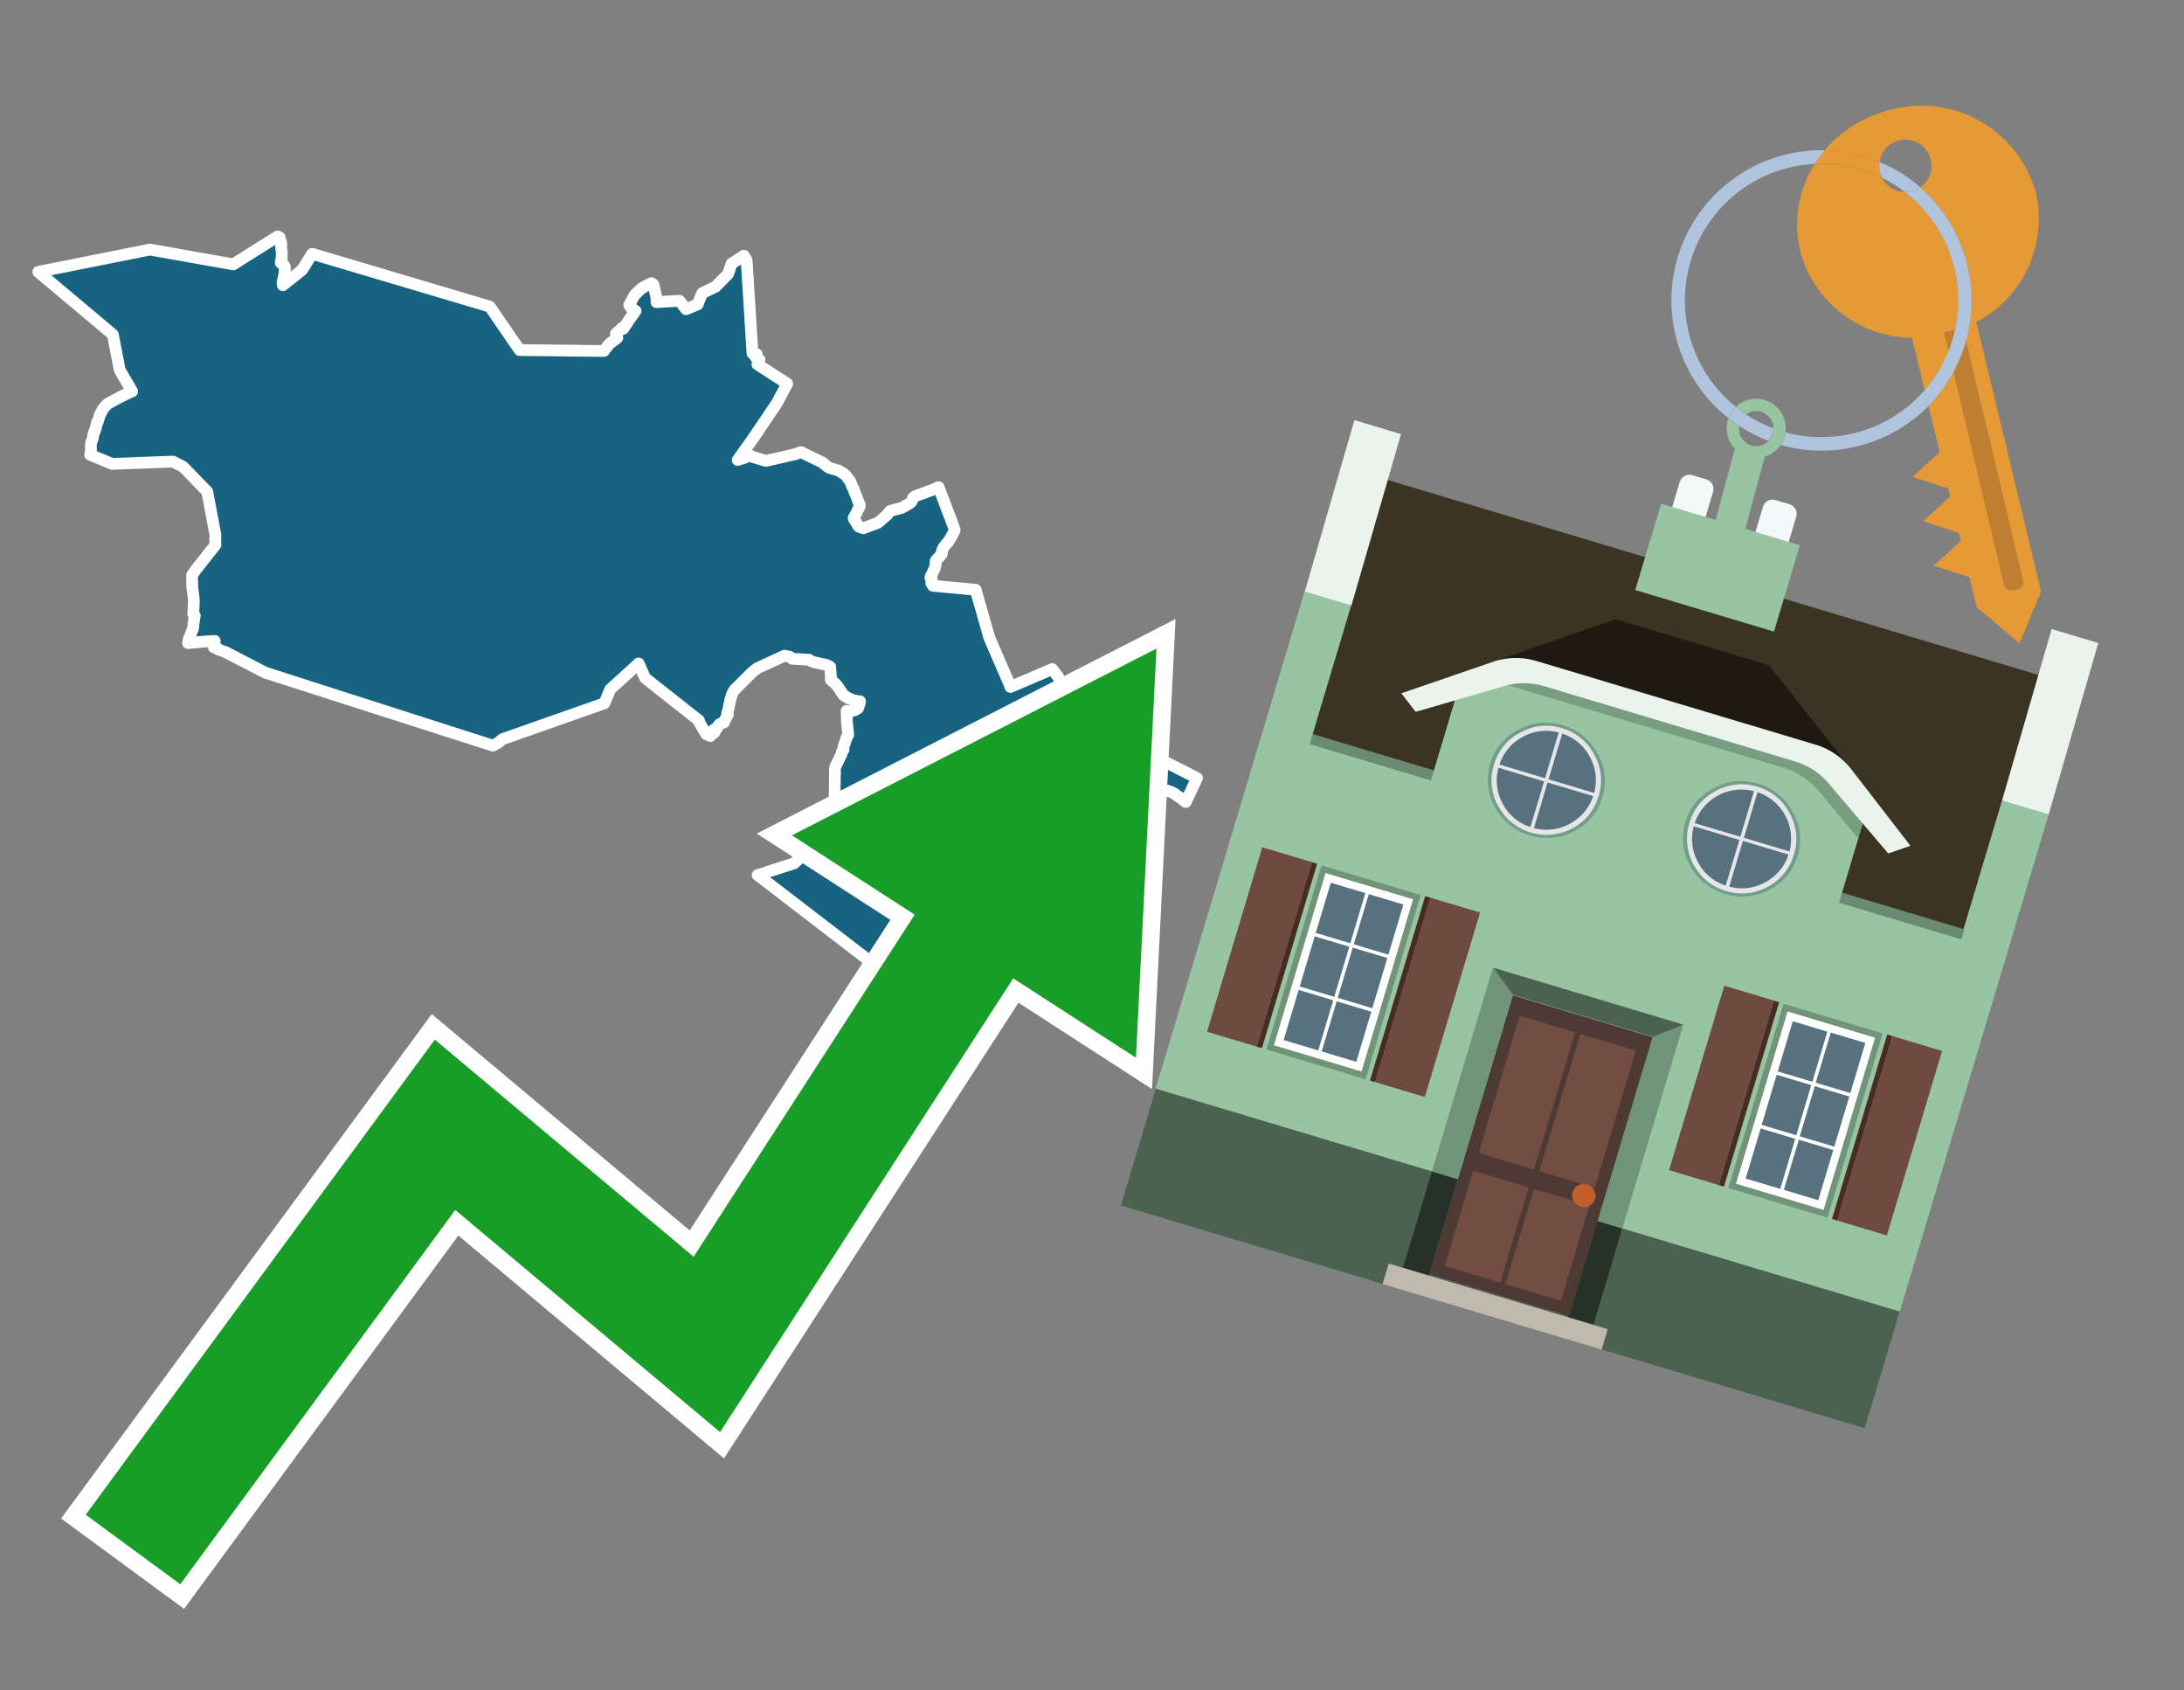 <svg id="Text" xmlns="http://www.w3.org/2000/svg" width="93.05" height="72" viewBox="0 0 93.05 72"><rect x="0" y="0" width="93.05" height="72" fill="#808080" stroke="none"/><polygon points="1.63,11.58 6.39,10.63 9.94,11.26 11.83,10.07 11.92,10.12 11.92,10.16 11.95,10.24 11.97,10.32 11.98,10.36 11.98,10.39 11.98,10.51 11.98,10.54 11.98,10.59 12,10.69 12.01,10.73 12,10.92 12,11.01 11.99,11.05 11.97,11.12 11.96,11.16 11.96,11.19 12.11,11.31 12.13,11.35 12.14,11.41 12.11,11.73 12.1,11.76 12.09,11.8 12.07,11.9 12.06,11.94 12.05,11.98 12.04,12.03 12.04,12.09 12.05,12.15 12.87,11.5 13.3,10.81 20.87,13.06 21.84,14.48 22.14,14.91 25.73,14.95 25.91,14.71 25.98,14.64 26.02,14.6 26.06,14.57 26.24,14.44 26.3,14.39 26.28,14.31 26.27,14.28 26.24,14.21 26.33,14.14 26.37,14.1 26.45,14.03 26.5,13.97 26.56,14 26.65,13.86 26.72,13.76 26.75,13.71 26.81,13.61 26.85,13.56 26.93,13.45 26.99,13.37 27.03,13.31 27.06,13.27 27.08,13.24 26.88,13.11 26.81,13 26.85,12.91 26.89,12.84 26.96,12.71 27.02,12.6 27.05,12.56 27.17,12.44 27.23,12.38 27.26,12.35 27.3,12.32 27.33,12.29 27.37,12.26 27.51,12.18 27.76,12.06 27.84,12.12 27.96,12.64 27.97,12.74 27.97,12.87 28.95,12.81 29.23,13.17 29.72,12.97 29.8,12.77 29.91,12.51 29.93,12.48 30.49,12.21 31.02,11.67 31.03,11.64 31.17,11.23 31.69,10.89 31.81,11.08 32.06,15.05 32.24,15.09 32.23,15.12 32.21,15.17 32.19,15.21 32.28,15.27 32.36,15.32 32.33,15.39 32.31,15.42 32.29,15.46 32.27,15.52 33.54,16.34 33.1,17.17 32.08,18.68 31.43,19.59 31.57,19.55 31.62,19.48 31.7,19.51 31.96,19.4 32,19.44 32.63,19.63 33.91,19.34 33.99,19.3 34.13,19.26 35.04,19.7 35.08,19.73 35.15,19.79 35.19,19.83 35.3,19.91 35.37,19.94 35.51,19.98 35.61,20.01 35.71,20.04 35.79,20.08 35.88,20.14 35.98,20.2 36.01,20.23 36.08,20.3 36.1,20.34 36.12,20.37 36.15,20.41 36.19,20.45 36.23,20.51 36.25,20.56 36.26,20.59 36.29,20.67 36.31,20.72 36.34,20.79 36.36,20.82 36.38,20.85 36.39,20.91 36.41,20.97 36.43,21.01 36.45,21.05 36.46,21.08 36.48,21.11 36.5,21.17 36.52,21.24 36.53,21.27 36.55,21.3 36.57,21.37 36.61,21.46 36.63,21.5 36.63,21.55 36.62,21.59 36.58,21.66 36.55,21.71 36.51,21.81 36.49,21.85 36.41,21.99 36.39,22.03 36.37,22.06 36.38,22.1 36.4,22.14 36.46,22.22 36.51,22.31 36.53,22.35 36.57,22.4 36.6,22.44 36.7,22.47 36.78,22.5 37.4,22.27 37.51,22.18 37.76,21.96 37.81,21.91 37.83,21.88 37.93,21.76 38.43,21.63 38.79,21.42 38.86,21.33 38.91,21.2 38.98,21.14 39.69,20.88 39.99,20.75 40.67,22.54 40.66,22.62 40.51,22.9 40.47,22.96 40.43,23.03 40.4,23.08 40.34,23.14 40.24,23.26 40.22,23.29 40.18,23.35 40.17,23.38 40.15,23.41 40.14,23.45 40.13,23.49 40.13,23.54 40.13,23.57 40.12,23.6 40.09,23.64 40.06,23.67 40.02,23.71 40,23.75 39.93,23.8 39.91,23.83 39.87,23.88 39.86,23.92 39.86,23.95 39.86,23.99 39.86,24.03 39.86,24.08 39.83,24.15 39.82,24.2 39.82,24.23 39.78,24.29 39.75,24.37 39.72,24.42 39.71,24.45 39.66,24.53 39.64,24.61 39.69,24.64 39.69,24.71 39.68,24.8 39.68,24.84 39.7,24.87 39.74,24.92 39.75,24.95 41.57,25.12 42.15,27.16 42.99,29.1 43.05,29.26 44.83,28.5 45.09,28.84 45.28,29.32 46.19,29.29 46.69,28.58 46.7,28.53 46.72,28.43 48.76,27.49 48.79,27.54 48.87,27.69 48.93,27.81 48.95,27.84 48.97,27.87 49.04,28 49.16,28.23 49.23,28.35 49.41,28.68 49.42,28.71 49.45,28.76 49.54,28.9 49.58,29 49.6,29.05 49.65,29.16 48.46,31.11 48.93,32.09 51,33.14 50.52,34.16 50.44,34.1 50.36,34.03 50.24,33.95 50.19,33.92 50.15,33.89 50.1,33.85 49.98,33.77 49.84,33.71 49.75,33.68 49.63,33.65 49.47,33.62 49.24,33.56 49.12,33.53 48.87,33.49 48.77,33.44 48.62,33.39 47.66,33.33 47.54,33.25 47.46,33.19 47.35,33.11 47.08,33.28 46.9,33.36 46.05,33.59 44.93,34.06 44.95,34.19 44.92,34.22 44.85,34.25 44.86,34.28 44.88,34.32 44.86,34.35 44.85,34.38 44.85,34.43 44.83,34.46 44.77,34.5 44.71,34.53 44.66,34.57 44.62,34.64 44.6,34.67 44.57,34.71 44.56,34.74 44.54,34.77 44.48,34.8 44.44,34.84 44.29,34.88 44.24,34.91 44.22,34.94 44.22,34.98 44.19,35.05 44.11,35.17 44.11,35.21 44.13,35.24 44.17,35.32 44.2,35.44 44.22,35.52 44.22,35.55 44.2,35.59 44.2,35.66 44.21,35.69 44.21,35.72 44.2,35.76 44.18,35.79 44.14,35.84 44.05,35.9 44.03,35.93 44.04,35.96 44.03,35.99 43.99,36.02 43.99,36.05 44,36.08 44.03,36.16 44.04,36.23 44.03,36.31 44.03,36.35 44.03,36.38 44.03,36.42 44.03,36.46 44.02,36.49 44.01,36.52 43.98,36.56 43.94,36.61 43.93,36.64 43.92,36.68 43.97,36.73 44.06,36.8 44.08,36.83 44.1,36.87 44.11,36.9 44.14,36.94 44.2,37 44.22,37.03 44.23,37.06 44.23,37.09 44.21,37.2 44.2,37.23 44.18,37.3 44.15,37.33 43.98,37.36 43.93,37.4 43.86,37.44 43.87,37.47 43.86,37.53 43.85,37.56 43.81,37.6 43.67,37.63 43.62,37.66 43.58,37.74 43.57,37.77 43.55,37.81 43.52,37.89 43.49,37.92 43.45,37.96 43.42,38.01 43.42,38.05 43.43,38.09 43.42,38.13 43.3,38.17 43.15,38.21 43.14,38.24 43.13,38.3 43.09,38.36 43.05,38.39 42.98,38.42 42.95,38.47 42.93,38.51 42.87,38.56 42.87,38.61 42.86,38.65 42.85,38.7 42.79,38.82 42.78,38.85 42.78,38.89 42.78,38.92 42.78,38.97 42.8,39.03 42.81,39.06 42.82,39.09 42.81,39.14 42.8,39.18 42.79,39.22 42.8,39.25 42.82,39.28 42.83,39.31 42.82,39.37 42.82,39.41 42.84,39.46 42.94,39.49 42.99,39.52 43.02,39.57 43.05,39.61 43.07,39.64 43.06,39.67 43.05,39.7 43.04,39.73 43.06,39.76 43.11,39.79 43.11,39.82 43.07,39.86 43.07,39.93 43.07,39.96 43.06,40 43.06,40.04 43.07,40.07 43.07,40.1 43.05,40.15 43.02,40.22 43,40.26 42.98,40.29 42.96,40.35 42.96,40.38 42.96,40.41 42.95,40.52 42.94,40.55 42.77,40.59 42.74,40.63 42.7,40.7 42.65,40.75 42.5,40.83 42.41,40.79 42.12,40.86 42.11,40.89 42.09,40.94 42.03,40.97 41.77,41 41.74,41.03 41.71,41.08 41.67,41.14 41.66,41.17 41.61,41.2 41.41,41.23 41.4,41.26 41.39,41.31 41.37,41.34 41.36,41.37 41.34,41.4 41.3,41.43 40.96,41.46 40.96,41.51 40.95,41.54 40.81,41.57 40.74,41.6 40.42,41.71 40.21,41.77 40.18,41.8 40,41.74 39.87,41.68 39.75,41.63 39.56,41.86 39.46,41.83 38.83,41.89 38.63,41.92 37.28,41.11 32.28,37.27 32.63,37.17 32.69,37.14 33.84,36.77 34.35,36.28 34.32,36.19 34.4,35.87 34.5,35.63 34.61,35.49 35.49,35.4 35.52,35.37 35.54,35.29 35.7,35.11 35.73,35.08 35.79,35.02 35.56,34 35.57,32.97 35.58,32.93 35.58,32.89 35.57,32.86 35.57,32.79 35.58,32.71 35.59,32.66 35.6,32.63 35.63,32.57 35.71,32.42 35.72,32.39 35.81,32.2 35.83,32.17 35.85,32.13 35.87,32.06 35.87,32.03 35.89,32 35.94,31.93 35.93,31.87 35.94,31.81 35.96,31.73 35.98,31.69 36,31.64 36.02,31.57 36.06,31.45 36.07,31.4 36.14,31.31 36.08,30.72 36.08,30.66 36.08,30.52 36.07,30.28 36.2,30.31 36.42,30.25 36.45,30.22 36.52,30.19 36.56,30.16 36.57,30.13 36.58,30.08 36.61,30.03 36.62,30 36.64,29.87 36.4,29.84 36.18,29.75 36.12,29.72 36.04,29.67 35.98,29.64 35.94,29.61 35.88,29.52 35.83,29.45 35.67,29.21 35.6,29.13 35.4,28.96 35.4,28.81 35.37,28.4 35.21,28.32 35.07,28.29 34.66,28.2 34.58,28.17 34.51,28.13 34.47,28.1 33.75,28.06 33.64,27.97 33.42,27.93 32.27,28.46 32.06,28.62 31.27,29.41 31.19,29.57 31.12,29.79 31,30.35 30.98,30.38 30.98,30.41 31.01,30.44 30.98,30.47 30.95,30.56 30.93,30.59 30.91,30.62 30.85,30.77 30.68,30.83 30.62,30.88 30.6,30.91 30.57,30.96 30.56,30.99 30.55,31.02 30.47,31.05 30.41,31.08 30.47,31.14 30.45,31.17 30.43,31.21 30.32,31.24 30.27,31.35 30.09,31.27 29.81,30.8 29.78,30.69 27.55,28.93 27.48,28.87 27.21,28.26 26,29.36 25.77,29.91 25.74,29.96 21.42,31.48 21.35,31.53 21.26,31.61 21,31.76 11.3,28.65 9.62,27.78 9.48,27.73 9.27,27.65 9.26,27.61 9.11,27.57 9.13,27.43 9.13,27.36 9.15,27.3 8.69,27.33 8.01,27.39 8.05,27.19 8.13,27.01 8.15,26.95 8.19,26.85 8.21,26.81 8.22,26.77 8.23,26.74 8.24,26.68 8.24,26.57 8.25,26.54 8.26,26.47 8.27,26.4 8.3,26.23 8.23,26.14 8.24,26.05 8.25,25.84 8.26,25.59 8.25,25.46 8.23,25.3 8.22,25.23 8.19,25 8.19,24.74 8.18,24.68 8.19,24.49 8.35,24.26 9.18,23.21 9.17,22.93 9.18,22.79 8.83,20.94 7.8,19.88 7.37,19.66 4.78,19.76 3.84,19.37 3.88,19.2 3.87,19.04 3.88,18.91 3.89,18.83 3.96,18.65 3.97,18.55 4,18.42 4.03,18.39 4.05,18.32 4.08,18.23 4.1,18.14 4.12,18.07 4.13,18.02 4.13,17.99 4.17,17.96 4.18,17.92 4.2,17.85 4.23,17.75 4.24,17.71 4.25,17.68 4.29,17.61 4.37,17.45 4.39,17.42 4.55,17.23 4.59,17.2 4.75,17.11 4.81,17.08 4.9,17.03 4.95,17 5.09,16.93 5.22,16.86 5.49,16.73 5.63,16.67 5.1,15.76 4.81,14.25 " fill="#166382" stroke="#fff" stroke-linejoin="round" stroke-width="0.5"/><polygon points="49.272 27.624 33.741 35.58 38.97 38.959 29.553 53.529 18.525 44.281 3.652 64.518 7.681 67.479 19.396 51.538 30.678 60.999 43.169 41.673 48.398 45.053 49.272 27.624" fill="none" stroke="#fff" stroke-miterlimit="10" stroke-width="1.5"/><polygon points="49.272 27.624 33.741 35.58 38.97 38.959 29.553 53.529 18.525 44.281 3.652 64.518 7.681 67.479 19.396 51.538 30.678 60.999 43.169 41.673 48.398 45.053 49.272 27.624" fill="#179d28"/><path d="M80.19,7.577a1.16,1.16,0,0,1-.094-.251,1.114,1.114,0,0,1-.018-.429A6.367,6.367,0,0,0,77.743,6.4a5.269,5.269,0,0,0-.423.577c.1,0,.192-.007.288-.007A5.794,5.794,0,0,1,80.19,7.577Z" fill="#e69a35"/><path d="M77.608,6.4A6.394,6.394,0,0,0,73.64,17.81a1.26,1.26,0,0,1,.317-.48A5.821,5.821,0,0,1,77.32,6.981a5.269,5.269,0,0,1,.423-.577Z" fill="#b0c4de"/><path d="M84.2,13.72a4.962,4.962,0,0,0,2.545-5.48,5.047,5.047,0,0,0-6.179-3.566A5.322,5.322,0,0,0,77.743,6.4a6.367,6.367,0,0,1,2.335.493,1.114,1.114,0,1,1,1.736,1.084,6.392,6.392,0,0,1,.347,9.3l.479,1.985-.438.4-.716.648.92.3.6.2.082.341-.438.4-.716.648.92.3.605.2.082.341-.438.4-.716.649.92.3.605.2.307,1.274,1.821,1.534.921-2.2Z" fill="#e69a35"/><path d="M81.154,8.179a1.115,1.115,0,0,1-.964-.6,5.794,5.794,0,0,0-2.582-.6c-.1,0-.192,0-.288.007a4.783,4.783,0,0,0-.625,3.685,4.962,4.962,0,0,0,4.765,3.715L82,16.617a5.82,5.82,0,0,0-.846-8.438Z" fill="#e69a35"/><path d="M74.1,18.142a6.386,6.386,0,0,0,1.232.63.73.73,0,0,0,.224-.527h0a5.783,5.783,0,0,1-1.159-.593A.733.733,0,0,0,74.1,18.142Z" fill="#b0c4de"/><path d="M74.4,17.652q-.228-.152-.44-.322a1.26,1.26,0,0,0-.317.48c.148.117.3.228.46.332A.733.733,0,0,1,74.4,17.652Z" fill="#b0c4de"/><path d="M74.824,16.984a1.257,1.257,0,0,0-.867.346c.141.114.288.222.44.322a.731.731,0,0,1,1.159.593h0a.732.732,0,1,1-1.463,0,.7.7,0,0,1,.007-.1c-.158-.1-.312-.215-.46-.332a1.258,1.258,0,0,0,.273,1.3l-.979,3.635,1.275.341.98-3.639a1.266,1.266,0,0,0,.681-.5,1.249,1.249,0,0,0,.2-.538,1.328,1.328,0,0,0,.012-.168A1.262,1.262,0,0,0,74.824,16.984Z" fill="#97c4a1"/><path d="M85.974,25.1l-.226.053a.3.3,0,0,1-.362-.223l-2.56-10.777.81-.193L86.2,24.736A.3.3,0,0,1,85.974,25.1Z" fill="#bf7f32"/><path d="M80.1,7.326a1.16,1.16,0,0,0,.094.251,5.833,5.833,0,0,1,.964.6,1.137,1.137,0,0,0,.287-.031,1.108,1.108,0,0,0,.373-.167A6.371,6.371,0,0,0,80.078,6.9,1.114,1.114,0,0,0,80.1,7.326Z" fill="#b0c4de"/><path d="M77.608,18.618a5.836,5.836,0,0,1-1.534-.2,1.24,1.24,0,0,1-.2.537,6.4,6.4,0,0,0,6.291-1.666L82,16.617A5.807,5.807,0,0,1,77.608,18.618Z" fill="#b0c4de"/><path d="M81.814,7.981a1.108,1.108,0,0,1-.373.167,1.137,1.137,0,0,1-.287.031A5.82,5.82,0,0,1,82,16.617l.161.667a6.392,6.392,0,0,0-.347-9.3Z" fill="#b0c4de"/><polygon points="83.79 39.753 55.78 31.364 58.988 20.404 86.964 28.783 83.79 39.753 83.79 39.753" fill="#3c3422" fill-rule="evenodd"/><polygon points="81.705 53.32 87.284 34.692 85.297 34.097 83.656 39.575 55.926 31.269 57.567 25.791 55.579 25.196 47.746 51.348 79.451 60.844 81.705 53.32" fill="#97c4a1" fill-rule="evenodd"/><rect x="69.522" y="21.148" width="0.444" height="28.983" transform="translate(15.592 92.226) rotate(-73.326)" opacity="0.3"/><polygon points="87.284 34.692 85.297 34.097 87.411 26.793 89.398 27.388 87.284 34.692 87.284 34.692" fill="#eaf3ec" fill-rule="evenodd"/><polygon points="57.578 25.794 55.591 25.199 57.705 17.896 59.692 18.491 57.578 25.794 57.578 25.794" fill="#eaf3ec" fill-rule="evenodd"/><polygon points="79.451 60.844 80.943 55.865 49.238 46.369 47.747 51.348 79.451 60.844 79.451 60.844" fill="#4c6251" fill-rule="evenodd"/><path d="M71.566,20.528l-.522,1.743,1.418.425.523-1.744a.432.432,0,0,0-.289-.536l-.593-.177A.431.431,0,0,0,71.566,20.528Z" fill="#f3f9f8" fill-rule="evenodd"/><path d="M75.111,21.589l-.522,1.743,1.418.425.522-1.743a.43.43,0,0,0-.289-.536l-.593-.178A.43.43,0,0,0,75.111,21.589Z" fill="#f3f9f8" fill-rule="evenodd"/><polygon points="75.368 28.329 68.829 26.37 63.807 28.121 78.733 32.591 75.368 28.329" fill="#1e1a11"/><polygon points="78.248 32.422 64.442 28.287 62.236 28.998 60.064 36.247 77.453 41.455 79.651 34.116 78.248 32.422" fill="#97c4a1"/><path d="M77.74,32.516S65.088,28.725,65,28.7l-.938.43,11.892,3.562a3.175,3.175,0,0,1,1.532,1l1.685,2.02.327-1.09Z" fill-rule="evenodd" opacity="0.2"/><path d="M77.35,31.716,65.458,28.154a3.041,3.041,0,0,0-1.854.037l-3.9,1.339.611.79,3.626-1.054a3.045,3.045,0,0,1,1.855-.037l10.673,3.2A3.028,3.028,0,0,1,78,33.477l2.45,2.874.945-.325-2.518-3.26A3.036,3.036,0,0,0,77.35,31.716Z" fill="#eaf3ec"/><polygon points="76.683 23.223 70.773 21.453 69.671 25.132 75.581 26.902 76.683 23.223 76.683 23.223" fill="#97c4a1" fill-rule="evenodd"/><g id="Symbol_9_0_Layer2_0_MEMBER_8_MEMBER_21_MEMBER_0_FILL" data-name="Symbol 9 0 Layer2 0 MEMBER 8 MEMBER 21 MEMBER 0 FILL"><path d="M66.584,30.892a2.39,2.39,0,0,0-1.891.189,2.317,2.317,0,0,0-1.2,1.448A2.345,2.345,0,0,0,63.7,34.4a2.528,2.528,0,0,0,3.367,1.008,2.339,2.339,0,0,0,1.2-1.447,2.313,2.313,0,0,0-.208-1.87A2.394,2.394,0,0,0,66.584,30.892Z" fill="#729d8c"/></g><g id="Symbol_9_0_Layer2_0_MEMBER_8_MEMBER_21_MEMBER_1_FILL" data-name="Symbol 9 0 Layer2 0 MEMBER 8 MEMBER 21 MEMBER 1 FILL"><path d="M66.547,31.016a2.241,2.241,0,0,0-1.769.185,2.213,2.213,0,0,0-1.127,1.376,2.239,2.239,0,0,0,.185,1.768,2.341,2.341,0,0,0,3.145.942,2.234,2.234,0,0,0,1.126-1.376,2.207,2.207,0,0,0-.185-1.768A2.237,2.237,0,0,0,66.547,31.016Z" fill="#e6e6e6"/></g><g id="Symbol_9_0_Layer2_0_MEMBER_8_MEMBER_21_MEMBER_2_MEMBER_0_FILL" data-name="Symbol 9 0 Layer2 0 MEMBER 8 MEMBER 21 MEMBER 2 MEMBER 0 FILL"><path d="M65.787,33.284,63.843,32.7a2.036,2.036,0,0,0,.186,1.539,2.015,2.015,0,0,0,1.175.986Z" fill="#58717f"/></g><g id="Symbol_9_0_Layer2_0_MEMBER_8_MEMBER_21_MEMBER_2_MEMBER_1_FILL" data-name="Symbol 9 0 Layer2 0 MEMBER 8 MEMBER 21 MEMBER 2 MEMBER 1 FILL"><path d="M65.827,33.148l.582-1.944a2.01,2.01,0,0,0-1.523.178,2.037,2.037,0,0,0-1,1.183Z" fill="#58717f"/></g><g id="Symbol_9_0_Layer2_0_MEMBER_8_MEMBER_21_MEMBER_2_MEMBER_2_FILL" data-name="Symbol 9 0 Layer2 0 MEMBER 8 MEMBER 21 MEMBER 2 MEMBER 2 FILL"><path d="M67.878,33.91l-1.943-.582-.582,1.944a2.1,2.1,0,0,0,2.525-1.362Z" fill="#58717f"/></g><g id="Symbol_9_0_Layer2_0_MEMBER_8_MEMBER_21_MEMBER_2_MEMBER_3_FILL" data-name="Symbol 9 0 Layer2 0 MEMBER 8 MEMBER 21 MEMBER 2 MEMBER 3 FILL"><path d="M66.558,31.249l-.582,1.943,1.943.582a2.031,2.031,0,0,0-.186-1.539A2.009,2.009,0,0,0,66.558,31.249Z" fill="#58717f"/></g><g id="Symbol_9_0_Layer2_0_MEMBER_8_MEMBER_21_MEMBER_0_FILL-2" data-name="Symbol 9 0 Layer2 0 MEMBER 8 MEMBER 21 MEMBER 0 FILL"><path d="M74.9,33.384a2.4,2.4,0,0,0-1.891.189,2.316,2.316,0,0,0-1.2,1.448,2.341,2.341,0,0,0,.209,1.87A2.527,2.527,0,0,0,75.387,37.9a2.345,2.345,0,0,0,1.2-1.447,2.314,2.314,0,0,0-.209-1.87A2.389,2.389,0,0,0,74.9,33.384Z" fill="#729d8c"/></g><g id="Symbol_9_0_Layer2_0_MEMBER_8_MEMBER_21_MEMBER_1_FILL-2" data-name="Symbol 9 0 Layer2 0 MEMBER 8 MEMBER 21 MEMBER 1 FILL"><path d="M74.867,33.508a2.239,2.239,0,0,0-1.768.185,2.21,2.21,0,0,0-1.127,1.376,2.316,2.316,0,0,0,1.564,2.883,2.261,2.261,0,0,0,1.765-.173A2.237,2.237,0,0,0,76.428,36.4a2.209,2.209,0,0,0-.185-1.769A2.239,2.239,0,0,0,74.867,33.508Z" fill="#e6e6e6"/></g><g id="Symbol_9_0_Layer2_0_MEMBER_8_MEMBER_21_MEMBER_2_MEMBER_0_FILL-2" data-name="Symbol 9 0 Layer2 0 MEMBER 8 MEMBER 21 MEMBER 2 MEMBER 0 FILL"><path d="M74.107,35.776l-1.943-.582a2.031,2.031,0,0,0,.186,1.539,2.009,2.009,0,0,0,1.175.986Z" fill="#58717f"/></g><g id="Symbol_9_0_Layer2_0_MEMBER_8_MEMBER_21_MEMBER_2_MEMBER_1_FILL-2" data-name="Symbol 9 0 Layer2 0 MEMBER 8 MEMBER 21 MEMBER 2 MEMBER 1 FILL"><path d="M74.148,35.64,74.73,33.7a2.1,2.1,0,0,0-2.525,1.362Z" fill="#58717f"/></g><g id="Symbol_9_0_Layer2_0_MEMBER_8_MEMBER_21_MEMBER_2_MEMBER_2_FILL-2" data-name="Symbol 9 0 Layer2 0 MEMBER 8 MEMBER 21 MEMBER 2 MEMBER 2 FILL"><path d="M76.2,36.4l-1.943-.582-.582,1.944a2.015,2.015,0,0,0,1.523-.178A2.036,2.036,0,0,0,76.2,36.4Z" fill="#58717f"/></g><g id="Symbol_9_0_Layer2_0_MEMBER_8_MEMBER_21_MEMBER_2_MEMBER_3_FILL-2" data-name="Symbol 9 0 Layer2 0 MEMBER 8 MEMBER 21 MEMBER 2 MEMBER 3 FILL"><path d="M74.879,33.741,74.3,35.684l1.943.582a2.1,2.1,0,0,0-1.361-2.525Z" fill="#58717f"/></g><polygon points="51.426 43.946 53.542 44.58 55.896 36.723 53.78 36.089 51.426 43.946 51.426 43.946" fill="#6e4a3f" fill-rule="evenodd"/><polygon points="53.542 44.58 53.764 44.647 56.117 36.789 55.896 36.723 53.542 44.58 53.542 44.58" fill="#482b22" fill-rule="evenodd"/><polygon points="60.706 46.726 58.59 46.092 60.943 38.235 63.059 38.868 60.706 46.726 60.706 46.726" fill="#6e4a3f" fill-rule="evenodd"/><polygon points="58.59 46.092 58.368 46.026 60.722 38.168 60.943 38.235 58.59 46.092 58.59 46.092" fill="#482b22" fill-rule="evenodd"/><rect x="53.146" y="39.209" width="8.19" height="4.408" transform="translate(1.145 84.365) rotate(-73.326)" fill="#719379"/><polygon points="60.205 38.304 56.474 37.187 54.277 44.522 58.008 45.639 60.205 38.304 60.205 38.304" fill="#fff" fill-rule="evenodd"/><path d="M59.792,38.527l-.64,2.136-1.474-.442.639-2.135,1.475.441Zm-1.621-.485-.64,2.136-1.474-.442L56.7,37.6l1.474.442Zm-2.158,1.84,1.475.441-.64,2.136-1.474-.441.639-2.136Zm-.683,2.282,1.474.441-.639,2.136L54.69,44.3l.64-2.135Zm.981,2.621.639-2.136,1.475.442-.64,2.135-1.474-.441Zm2.158-1.84L56.994,42.5l.64-2.136,1.474.442-.639,2.136Z" fill="#58717f" fill-rule="evenodd"/><polygon points="80.39 52.621 78.274 51.988 80.628 44.13 82.743 44.764 80.39 52.621 80.39 52.621" fill="#6e4a3f" fill-rule="evenodd"/><polygon points="78.274 51.988 78.053 51.921 80.406 44.064 80.628 44.13 78.274 51.988 78.274 51.988" fill="#482b22" fill-rule="evenodd"/><polygon points="71.111 49.842 73.227 50.476 75.58 42.619 73.464 41.985 71.111 49.842 71.111 49.842" fill="#6e4a3f" fill-rule="evenodd"/><polygon points="73.227 50.476 73.448 50.542 75.802 42.685 75.58 42.619 73.227 50.476 73.227 50.476" fill="#482b22" fill-rule="evenodd"/><rect x="72.83" y="45.105" width="8.19" height="4.408" transform="translate(9.534 107.426) rotate(-73.326)" fill="#719379"/><polygon points="76.159 43.083 79.889 44.2 77.692 51.535 73.962 50.418 76.159 43.083 76.159 43.083" fill="#fff" fill-rule="evenodd"/><path d="M76.381,43.5l1.475.442-.64,2.135-1.475-.441.64-2.136ZM78,43.981l1.474.442-.64,2.136-1.474-.442L78,43.981Zm.791,2.724-.64,2.135L76.679,48.4l.64-2.136,1.474.442Zm-.684,2.282-.639,2.135L76,50.68l.64-2.135,1.474.442Zm-2.26,1.65L74.375,50.2l.639-2.135,1.475.441-.64,2.136Zm-.791-2.724.64-2.135,1.474.441-.639,2.136-1.475-.442Z" fill="#58717f" fill-rule="evenodd"/><polygon points="67.888 56.431 69.118 52.323 68.019 51.994 66.789 56.102 67.888 56.431 67.888 56.431" fill="#263128" fill-rule="evenodd"/><polygon points="60.877 54.331 62.108 50.223 61.007 49.894 59.776 54.002 60.877 54.331 60.877 54.331" fill="#263128" fill-rule="evenodd"/><g id="Symbol_9_0_Layer2_0_MEMBER_8_MEMBER_12_MEMBER_0_FILL" data-name="Symbol 9 0 Layer2 0 MEMBER 8 MEMBER 12 MEMBER 0 FILL"><path d="M70.418,44.178l-5.965-1.786L60.9,54.27l5.964,1.786Z" fill="#4e3a34"/></g><g id="Symbol_9_0_Layer2_0_MEMBER_8_MEMBER_12_MEMBER_1_MEMBER_0_FILL" data-name="Symbol 9 0 Layer2 0 MEMBER 8 MEMBER 12 MEMBER 1 MEMBER 0 FILL"><path d="M65.358,49.815l1.75-5.843-2.363-.708L63,49.107Z" fill="#744d42"/></g><g id="Symbol_9_0_Layer2_0_MEMBER_8_MEMBER_12_MEMBER_1_MEMBER_1_FILL" data-name="Symbol 9 0 Layer2 0 MEMBER 8 MEMBER 12 MEMBER 1 MEMBER 1 FILL"><path d="M67.331,44.039l-1.75,5.842,2.364.708,1.75-5.842Z" fill="#744d42"/></g><g id="Symbol_9_0_Layer2_0_MEMBER_8_MEMBER_12_MEMBER_2_MEMBER_0_FILL" data-name="Symbol 9 0 Layer2 0 MEMBER 8 MEMBER 12 MEMBER 2 MEMBER 0 FILL"><path d="M63.915,54.633l1.215-4.058-2.363-.707-1.215,4.057Z" fill="#744d42"/></g><g id="Symbol_9_0_Layer2_0_MEMBER_8_MEMBER_12_MEMBER_2_MEMBER_1_FILL" data-name="Symbol 9 0 Layer2 0 MEMBER 8 MEMBER 12 MEMBER 2 MEMBER 1 FILL"><path d="M66.5,55.407l1.215-4.057-2.363-.708L64.138,54.7Z" fill="#744d42"/></g><g id="Symbol_9_0_Layer2_0_MEMBER_8_MEMBER_13_FILL" data-name="Symbol 9 0 Layer2 0 MEMBER 8 MEMBER 13 FILL"><path d="M67.959,51.058a.439.439,0,0,0-.045-.367.487.487,0,0,0-.669-.2.445.445,0,0,0-.239.282.457.457,0,0,0,.041.378.481.481,0,0,0,.293.242.459.459,0,0,0,.377-.042A.453.453,0,0,0,67.959,51.058Z" fill="#c35e2d"/></g><g id="Symbol_9_0_Layer2_0_MEMBER_8_MEMBER_14_FILL" data-name="Symbol 9 0 Layer2 0 MEMBER 8 MEMBER 14 FILL"><path d="M64.557,42.047l-.951-.833-2.6,8.68,1.1.329Z" fill="#719379"/></g><g id="Symbol_9_0_Layer2_0_MEMBER_8_MEMBER_15_FILL" data-name="Symbol 9 0 Layer2 0 MEMBER 8 MEMBER 15 FILL"><path d="M71.718,43.643l-1.2.19L68.072,52.01l1.046.313Z" fill="#719379"/></g><g id="Symbol_9_0_Layer2_0_MEMBER_8_MEMBER_16_FILL" data-name="Symbol 9 0 Layer2 0 MEMBER 8 MEMBER 16 FILL"><path d="M63.627,41.22l.836,1.156,5.961,1.786,1.294-.519Z" fill="#4c6251"/></g><polygon points="58.905 54.69 59.166 53.819 68.498 56.614 68.237 57.485 58.905 54.69 58.905 54.69" fill="#c0b9ad" fill-rule="evenodd"/></svg>